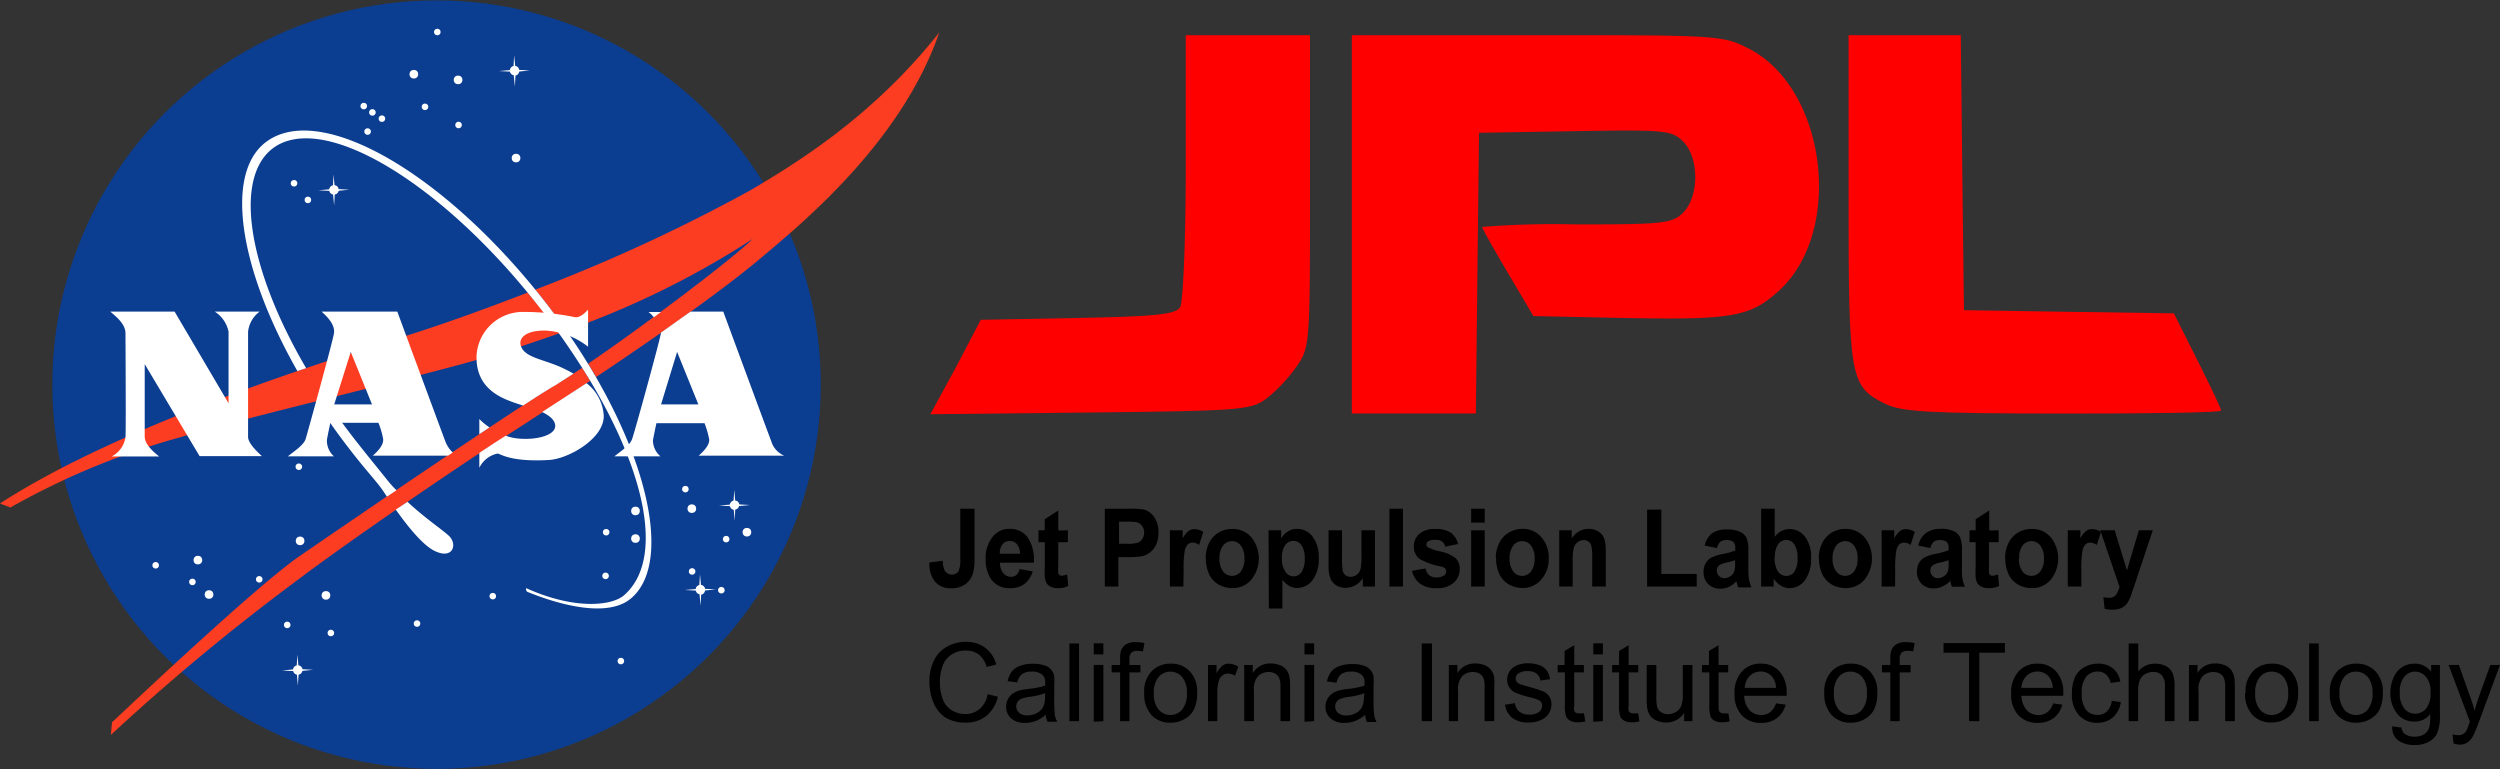 <svg xmlns="http://www.w3.org/2000/svg" id="Layer_1" data-name="Layer 1" viewBox="0 0 260 80"><rect x="0" y="0" width="260" height="80" fill="#333333" stroke="none"/><defs><style>.cls-1{fill:#0b3d91}.cls-2{fill:#fff}.cls-3{fill:#fc3d21}.cls-4{fill:red}</style></defs><circle cx="45.4" cy="40" r="39.96" class="cls-1"/><circle cx="43.04" cy="7.72" r=".45" class="cls-2"/><circle cx="47.64" cy="8.31" r=".45" class="cls-2"/><circle cx="53.67" cy="16.44" r=".45" class="cls-2"/><circle cx="20.58" cy="58.25" r=".45" class="cls-2"/><circle cx="21.74" cy="61.83" r=".45" class="cls-2"/><circle cx="16.19" cy="58.79" r=".34" class="cls-2"/><circle cx="34.41" cy="65.83" r=".34" class="cls-2"/><circle cx="62.98" cy="59.89" r=".34" class="cls-2"/><circle cx="71.28" cy="50.87" r=".34" class="cls-2"/><circle cx="30.58" cy="19.06" r=".34" class="cls-2"/><circle cx="39.72" cy="12.34" r=".34" class="cls-2"/><circle cx="38.73" cy="11.69" r=".34" class="cls-2"/><circle cx="37.83" cy="11.03" r=".34" class="cls-2"/><circle cx="32.02" cy="20.79" r=".34" class="cls-2"/><circle cx="45.48" cy="3.33" r=".34" class="cls-2"/><circle cx="47.69" cy="13" r=".34" class="cls-2"/><circle cx="44.2" cy="11.11" r=".34" class="cls-2"/><circle cx="38.23" cy="13.68" r=".34" class="cls-2"/><circle cx="64.57" cy="68.75" r=".34" class="cls-2"/><circle cx="20.01" cy="60.52" r=".34" class="cls-2"/><circle cx="43.37" cy="64.85" r=".34" class="cls-2"/><circle cx="26.96" cy="60.25" r=".34" class="cls-2"/><circle cx="29.87" cy="64.99" r=".34" class="cls-2"/><circle cx="51.25" cy="62" r=".34" class="cls-2"/><circle cx="63.04" cy="55.35" r=".34" class="cls-2"/><circle cx="71.98" cy="59.43" r=".34" class="cls-2"/><circle cx="75.02" cy="61.38" r=".34" class="cls-2"/><circle cx="75.52" cy="56.07" r=".34" class="cls-2"/><circle cx="31.08" cy="48.54" r=".34" class="cls-2"/><circle cx="31.21" cy="56.25" r=".45" class="cls-2"/><circle cx="33.9" cy="61.92" r=".45" class="cls-2"/><circle cx="66.09" cy="56.01" r=".45" class="cls-2"/><circle cx="77.68" cy="55.35" r=".45" class="cls-2"/><circle cx="71.95" cy="52.9" r=".45" class="cls-2"/><circle cx="66.09" cy="53.14" r=".45" class="cls-2"/><path d="m54 7.44 1.11-.11L54 7.27a.5.5 0 0 0-.42-.42l-.11-1.1-.06 1.11a.49.49 0 0 0-.38.43l-1.14.1 1.14.06a.52.52 0 0 0 .4.38L53.55 9l.06-1.14a.49.49 0 0 0 .39-.42ZM35.22 19.84l1.11-.11-1.11-.06a.48.48 0 0 0-.43-.41l-.1-1.11-.06 1.12a.49.49 0 0 0-.39.42l-1.13.1 1.14.06a.48.48 0 0 0 .39.38l.11 1.14.06-1.14a.49.49 0 0 0 .41-.39ZM76.86 52.63l1.14-.11-1.11-.06a.49.49 0 0 0-.43-.41l-.1-1.11-.07 1.12a.49.49 0 0 0-.38.42l-1.14.1 1.15.06a.48.48 0 0 0 .39.38l.11 1.14.04-1.16a.49.49 0 0 0 .4-.37ZM31.45 69.77l1.12-.11-1.11-.06a.51.51 0 0 0-.43-.41l-.1-1.11-.07 1.12a.49.49 0 0 0-.38.42l-1.14.11 1.15.06a.51.51 0 0 0 .39.38l.1 1.14.07-1.14a.5.5 0 0 0 .4-.4ZM73.32 61.41l1.12-.11-1.11-.06a.5.5 0 0 0-.43-.41l-.1-1.11-.07 1.12a.49.49 0 0 0-.38.42l-1.14.1 1.15.06a.48.48 0 0 0 .39.38l.11 1.2.06-1.15a.48.48 0 0 0 .4-.44Z" class="cls-2"/><path d="M54.87 30.43c-4.64 1.8-9.18 3.42-13 4.61-7.77 2.44-29 9-41.87 17.32l1.08.42a78.17 78.17 0 0 1 17.79-7.34c5.32-1.68 22.51-5.7 30.29-7.89a136.7 136.7 0 0 0 9-2.89c-.76-1-1.56-2.12-2.4-3.17Zm5.68 7.82c-1.13.76-2.07 1.37-2.73 1.75-3.82 2.21-22.46 14.93-26.7 17.86s-16 14-19.47 17.26l-.12 1.31a230.51 230.51 0 0 1 19.11-15.88c5.5-4.18 16.87-11.92 20.73-14.4q5.54-3.55 10-6.54l-.14-.25ZM78 19.81a177 177 0 0 1-22.33 10.31l.59.73c.93 1.18 1.81 2.35 2.64 3.53a91.18 91.18 0 0 0 19.41-9.55c-2.71 2.57-11.68 9.27-17.15 13l.84 1.38c8.28-5.54 13.86-9.62 17.1-12.35 4.48-3.76 14.7-12.19 18.58-23.48C90.85 12.05 82.8 17 78 19.81Z" class="cls-3"/><path d="M40.25 49.89c-.88-1.1-2.1-2.59-3-3.74-1.22-1.54-2.36-3.1-3.39-4.65l-1 .25c1.26 2 2.65 3.91 4.16 5.81 1.11 1.4 2.12 2.52 2.63 3.22.11.14.31.45.59.87l1-.66c-.37-.35-.68-.71-.99-1.1Zm6.44 5.84c-.73-.68-2.48-1.83-4.31-3.54l-1.22.81c1.18 1.66 2.79 3.7 4.05 4.3 1.89.92 2.4-.69 1.48-1.57Zm9.57-24.88c-10.44-13.14-23.2-20.36-28.7-16-4.27 3.4-2.56 13.32 3.37 23.74l.91-.3c-5.95-10.16-7.58-19.59-3.55-22.8 5.07-4 17.3 3.23 27.44 16a78.18 78.18 0 0 1 5.51 7.88c6 9.91 7.82 18.87 3.68 22.52-1.26 1.12-5.13 1.56-10.19-.72-.07.09 0 .33.13.39 4.37 1.76 8.56 2.43 10.67.75 5.08-4.05 1.18-18.31-9.27-31.46ZM11.47 32.41h6.69l5.61 9.53V34.5a3.25 3.25 0 0 0-1.43-2.09H27a3 3 0 0 0-1.2 2.09v10.94c0 .67 1 1.59 1.44 2h-6.48l-5.71-9.57v7.53c0 .74.73 1.46 1.5 2.07h-4.93a2.71 2.71 0 0 0 1.43-2c.06-.75 0-10.38 0-10.8 0-.94-.88-1.67-1.58-2.26Z" class="cls-2"/><path d="M72.66 47.39h8.9a2.35 2.35 0 0 1-1.34-1.48c-.3-.77-5-13.5-5-13.5h-3.4c-1 .7-2 1.42-3.09 2.19a.19.19 0 0 1 0 .08c-.15.9-2.79 10.49-3 11-.22.66-1.37 1.39-1.83 1.78h4.79a2.16 2.16 0 0 1-.78-1.66c.09-.59.36-1.79.36-1.79h5a10.05 10.05 0 0 1 .48 1.64c.09.58-.53 1.26-1.09 1.74Zm-3.91-5.33 1.67-5.46 2.21 5.46ZM68 33l.74-.55h-1.3c.13.08.34.27.56.55ZM34 45.76c.09-.59.36-1.79.36-1.79h5a9.15 9.15 0 0 1 .48 1.64c.11.62-.52 1.3-1.07 1.78h7.83l.49-.33a3 3 0 0 1-.77-1.15c-.3-.77-5-13.5-5-13.5h-7.87c.37.35 1.45 1.27 1.28 2.27s-2.79 10.49-2.95 11c-.23.66-1.38 1.39-1.84 1.78h4.79a2.18 2.18 0 0 1-.73-1.7Zm2.48-9.16 2.21 5.46h-3.93ZM61 39.85l-4.62 3c.72.35 1.31.8 1.36 1.37.1 1.08-2.06 1.6-4 1.37a4.53 4.53 0 0 1-1.14-.28l-1.23.79-1.52 1v1.55a2.74 2.74 0 0 1 1.89-1.48c.29 0 1.27.9 5.33.67 2-.1 5.78-2.21 5.72-4.62A4.62 4.62 0 0 0 61 39.85Zm-11.15 3.73v1.58l1.06-.71a6.7 6.7 0 0 1-1.06-.87Zm9.79-4.72c-.38-.22-.77-.42-1.13-.59-1.91-.9-3.92-1.06-4.33-2.27-.3-.86.53-1.65 2.56-1.62a7.86 7.86 0 0 1 4.42 1.68V32.2c-.14.15-.8.91-1.4.78a26.36 26.36 0 0 0-5.34-.54A4.82 4.82 0 0 0 49.56 37c-.1 3.51 2.7 4.47 4.29 5l.55.18c1.52-1 2.72-1.75 3.42-2.15.47-.3 1.09-.69 1.82-1.17Z" class="cls-2"/><path id="path12" d="M99.87 52.91h1.48v5.15a5.64 5.64 0 0 1-.16 1.55 2.18 2.18 0 0 1-.78 1.14 2.4 2.4 0 0 1-1.49.43 2.08 2.08 0 0 1-1.67-.68 2.9 2.9 0 0 1-.59-2l1.39-.18a2.34 2.34 0 0 0 .19 1 .87.87 0 0 0 1.43.12 2.8 2.8 0 0 0 .2-1.3Z"/><path id="path14" d="m106 59.17 1.4.26a2.55 2.55 0 0 1-.86 1.3 2.34 2.34 0 0 1-1.45.44 2.3 2.3 0 0 1-2.06-1 3.64 3.64 0 0 1-.52-2 3.46 3.46 0 0 1 .69-2.29A2.18 2.18 0 0 1 105 55a2.26 2.26 0 0 1 1.87.87 4.17 4.17 0 0 1 .65 2.65H104a1.64 1.64 0 0 0 .34 1.08 1 1 0 0 0 .81.39.83.83 0 0 0 .56-.2 1.29 1.29 0 0 0 .34-.64Zm.08-1.58a1.62 1.62 0 0 0-.32-1 1 1 0 0 0-1.49 0 1.52 1.52 0 0 0-.29 1Z"/><path id="path16" d="M111.06 55.15v1.24h-1v2.38a6 6 0 0 0 0 .84.3.3 0 0 0 .12.19.35.35 0 0 0 .24.08 1.61 1.61 0 0 0 .56-.15l.12 1.21a2.45 2.45 0 0 1-1.11.23 1.51 1.51 0 0 1-.68-.14 1 1 0 0 1-.45-.36 1.75 1.75 0 0 1-.2-.61 8.72 8.72 0 0 1 0-1.1v-2.57H108v-1.24h.65V54l1.41-.91v2.08Z"/><path id="path18" d="M114.9 61v-8.09h2.37A7.89 7.89 0 0 1 119 53a2 2 0 0 1 1.06.8 2.75 2.75 0 0 1 .42 1.58 3 3 0 0 1-.24 1.26 2.22 2.22 0 0 1-.62.8 2.16 2.16 0 0 1-.77.39 7.65 7.65 0 0 1-1.54.11h-1V61Zm1.48-6.75v2.3h.81a3.7 3.7 0 0 0 1.17-.12 1.05 1.05 0 0 0 .46-.4 1.2 1.2 0 0 0 .17-.64 1.13 1.13 0 0 0-.24-.73 1 1 0 0 0-.59-.36 7.67 7.67 0 0 0-1.07-.05Z"/><path id="path20" d="M123.07 61h-1.4v-5.85H123V56a2.39 2.39 0 0 1 .61-.78 1 1 0 0 1 .6-.19 1.72 1.72 0 0 1 .93.29l-.44 1.36a1.11 1.11 0 0 0-.66-.25.75.75 0 0 0-.5.18 1.31 1.31 0 0 0-.32.65 10 10 0 0 0-.12 2Z"/><path id="path22" d="M125.39 58a3.46 3.46 0 0 1 .34-1.5 2.59 2.59 0 0 1 1-1.11 2.71 2.71 0 0 1 1.41-.38 2.53 2.53 0 0 1 2 .87 3.51 3.51 0 0 1 0 4.4 2.49 2.49 0 0 1-2 .88 2.85 2.85 0 0 1-1.39-.36 2.41 2.41 0 0 1-1-1.08 3.88 3.88 0 0 1-.34-1.72Zm1.44.09a2.1 2.1 0 0 0 .37 1.34 1.16 1.16 0 0 0 1.85 0 2.12 2.12 0 0 0 .37-1.36 2.08 2.08 0 0 0-.37-1.33 1.16 1.16 0 0 0-1.85 0 2.11 2.11 0 0 0-.37 1.36Z"/><path id="path24" d="M131.93 55.15h1.31V56a2 2 0 0 1 .69-.72 1.74 1.74 0 0 1 1-.28 2 2 0 0 1 1.57.8 3.51 3.51 0 0 1 .65 2.24 3.64 3.64 0 0 1-.65 2.3 2 2 0 0 1-1.58.81 1.66 1.66 0 0 1-.8-.19 2.62 2.62 0 0 1-.75-.67v3h-1.41Zm1.39 2.85a2.39 2.39 0 0 0 .36 1.46 1 1 0 0 0 .86.48 1 1 0 0 0 .82-.44 2.39 2.39 0 0 0 .33-1.43 2.32 2.32 0 0 0-.34-1.37 1 1 0 0 0-.83-.45 1.07 1.07 0 0 0-.86.44 2.16 2.16 0 0 0-.34 1.31Z"/><path id="path26" d="M141.73 61v-.88a2.07 2.07 0 0 1-.76.74 2 2 0 0 1-1 .27 1.78 1.78 0 0 1-1-.26 1.46 1.46 0 0 1-.61-.73 3.5 3.5 0 0 1-.19-1.3v-3.69h1.4v2.71a8.35 8.35 0 0 0 .08 1.52.84.84 0 0 0 .28.44.81.81 0 0 0 .52.17 1.08 1.08 0 0 0 .65-.22 1.12 1.12 0 0 0 .39-.55 7 7 0 0 0 .1-1.58v-2.49H143V61Z"/><path id="path28" d="M144.5 61v-8.09h1.41V61Z"/><path id="path30" d="m146.85 59.36 1.41-.24a1.21 1.21 0 0 0 .36.69 1.15 1.15 0 0 0 .77.24 1.32 1.32 0 0 0 .82-.22.52.52 0 0 0 .19-.42.44.44 0 0 0-.1-.29 1 1 0 0 0-.47-.21 7.18 7.18 0 0 1-2.16-.76 1.57 1.57 0 0 1-.63-1.32 1.7 1.7 0 0 1 .55-1.29 2.34 2.34 0 0 1 1.69-.52 2.74 2.74 0 0 1 1.62.39 2 2 0 0 1 .73 1.17l-1.33.27a.87.87 0 0 0-.32-.53 1.1 1.1 0 0 0-.68-.18 1.42 1.42 0 0 0-.79.17.38.38 0 0 0-.16.32.34.34 0 0 0 .14.28 4.91 4.91 0 0 0 1.31.44 3.8 3.8 0 0 1 1.57.69 1.53 1.53 0 0 1 .44 1.16 1.84 1.84 0 0 1-.61 1.39 2.52 2.52 0 0 1-1.81.58 2.81 2.81 0 0 1-1.72-.48 2.28 2.28 0 0 1-.82-1.33Z"/><path id="path32" d="M153 54.35v-1.44h1.41v1.44Zm0 6.65v-5.85h1.41V61Z"/><path id="path34" d="M155.56 58a3.47 3.47 0 0 1 .35-1.5 2.57 2.57 0 0 1 1-1.11 2.77 2.77 0 0 1 1.39-.39 2.51 2.51 0 0 1 2 .87 3.15 3.15 0 0 1 .77 2.19 3.19 3.19 0 0 1-.78 2.21 2.47 2.47 0 0 1-1.95.88 2.92 2.92 0 0 1-1.4-.36 2.38 2.38 0 0 1-1-1.08 3.88 3.88 0 0 1-.35-1.72Zm1.44.09a2.1 2.1 0 0 0 .38 1.34 1.13 1.13 0 0 0 .92.46 1.11 1.11 0 0 0 .92-.46 2.12 2.12 0 0 0 .38-1.36 2.09 2.09 0 0 0-.38-1.33 1.11 1.11 0 0 0-.92-.46 1.13 1.13 0 0 0-.92.46 2.11 2.11 0 0 0-.38 1.36Z"/><path id="path36" d="M167 61h-1.41v-3a5.19 5.19 0 0 0-.09-1.24.79.79 0 0 0-.29-.43.74.74 0 0 0-.49-.16 1 1 0 0 0-.65.22 1.16 1.16 0 0 0-.4.59 5.66 5.66 0 0 0-.11 1.35V61h-1.4v-5.85h1.3V56a2.07 2.07 0 0 1 1.75-1 2 2 0 0 1 .85.18 1.52 1.52 0 0 1 .59.48 1.79 1.79 0 0 1 .27.65 5.58 5.58 0 0 1 .08 1.05Z"/><path id="path38" d="M171.3 61v-8h1.48v6.69h3.68V61Z"/><path id="path40" d="m178.57 57-1.28-.26a2.24 2.24 0 0 1 .74-1.26 2.53 2.53 0 0 1 1.56-.41 3 3 0 0 1 1.4.25 1.4 1.4 0 0 1 .65.62 3.47 3.47 0 0 1 .19 1.4v1.82a7.57 7.57 0 0 0 .07 1.14 4 4 0 0 0 .25.79h-1.39c0-.1-.08-.26-.13-.46a1.71 1.71 0 0 0-.05-.18 2.56 2.56 0 0 1-.77.58 2.05 2.05 0 0 1-.88.19 1.7 1.7 0 0 1-1.29-.49 1.72 1.72 0 0 1-.47-1.25 1.86 1.86 0 0 1 .21-.89 1.57 1.57 0 0 1 .6-.6 4.75 4.75 0 0 1 1.12-.36 7.15 7.15 0 0 0 1.37-.38V57a.88.88 0 0 0-.2-.64 1.11 1.11 0 0 0-.76-.19 1 1 0 0 0-.58.16 1.14 1.14 0 0 0-.34.58Zm1.88 1.26a6.94 6.94 0 0 1-.86.24 2.28 2.28 0 0 0-.76.27.67.67 0 0 0-.28.55.85.85 0 0 0 .22.57.74.74 0 0 0 .56.24 1.17 1.17 0 0 0 .73-.28.94.94 0 0 0 .33-.52 3.08 3.08 0 0 0 .06-.76Z"/><path id="path42" d="M183.16 61v-8.09h1.41v2.93a1.9 1.9 0 0 1 1.54-.82 2 2 0 0 1 1.6.78 3.42 3.42 0 0 1 .64 2.24 3.68 3.68 0 0 1-.65 2.32 2 2 0 0 1-1.57.81 1.75 1.75 0 0 1-.9-.25 2.35 2.35 0 0 1-.77-.74V61Zm1.4-3.07a2.64 2.64 0 0 0 .26 1.35 1.07 1.07 0 0 0 1 .62 1 1 0 0 0 .79-.44 2.33 2.33 0 0 0 .33-1.39 2.46 2.46 0 0 0-.33-1.45 1 1 0 0 0-1.69 0 2.17 2.17 0 0 0-.33 1.32Z"/><path id="path44" d="M189.15 58a3.47 3.47 0 0 1 .35-1.5 2.59 2.59 0 0 1 1-1.11 2.71 2.71 0 0 1 1.41-.38 2.54 2.54 0 0 1 2 .87 3.51 3.51 0 0 1 0 4.4 2.49 2.49 0 0 1-2 .88 2.85 2.85 0 0 1-1.39-.36 2.41 2.41 0 0 1-1-1.08 3.88 3.88 0 0 1-.35-1.72Zm1.44.09a2.1 2.1 0 0 0 .38 1.34 1.16 1.16 0 0 0 1.85 0 2.12 2.12 0 0 0 .37-1.36 2.08 2.08 0 0 0-.37-1.33 1.16 1.16 0 0 0-1.85 0 2.11 2.11 0 0 0-.38 1.36Z"/><path id="path46" d="M197.09 61h-1.4v-5.85H197V56a2.39 2.39 0 0 1 .61-.78 1 1 0 0 1 .6-.19 1.72 1.72 0 0 1 .93.29l-.44 1.36a1.11 1.11 0 0 0-.66-.25.75.75 0 0 0-.5.18 1.31 1.31 0 0 0-.32.65 10 10 0 0 0-.12 2Z"/><path id="path48" d="m200.77 57-1.27-.26a2.24 2.24 0 0 1 .74-1.26 2.53 2.53 0 0 1 1.56-.48 3 3 0 0 1 1.41.25 1.43 1.43 0 0 1 .64.62 3.47 3.47 0 0 1 .19 1.4v1.82a7.88 7.88 0 0 0 .06 1.14 3.47 3.47 0 0 0 .26.79H203a3.85 3.85 0 0 1-.14-.46 1.71 1.71 0 0 0 0-.18 2.56 2.56 0 0 1-.86.62 2 2 0 0 1-.88.19 1.71 1.71 0 0 1-1.29-.49 1.75 1.75 0 0 1-.47-1.25 1.86 1.86 0 0 1 .21-.89 1.53 1.53 0 0 1 .61-.6 4.5 4.5 0 0 1 1.11-.36 7.15 7.15 0 0 0 1.37-.38V57a.88.88 0 0 0-.2-.64 1.16 1.16 0 0 0-.76-.19 1 1 0 0 0-.58.16 1.22 1.22 0 0 0-.34.58Zm1.89 1.26a6.94 6.94 0 0 1-.86.24 2.28 2.28 0 0 0-.76.27.67.67 0 0 0-.28.55.8.8 0 0 0 .22.57.73.73 0 0 0 .56.24 1.19 1.19 0 0 0 .73-.28.94.94 0 0 0 .33-.52 3.08 3.08 0 0 0 .06-.76Z"/><path id="path50" d="M207.86 55.15v1.24h-1v2.38a6 6 0 0 0 0 .84.31.31 0 0 0 .13.19.31.31 0 0 0 .23.08 1.71 1.71 0 0 0 .57-.15l.12 1.21a2.51 2.51 0 0 1-1.11.23 1.55 1.55 0 0 1-.69-.14 1 1 0 0 1-.45-.36 1.57 1.57 0 0 1-.19-.61 8.11 8.11 0 0 1 0-1.1v-2.57h-.64v-1.24h.64V54l1.41-.91v2.08Z"/><path id="path52" d="M208.53 58a3.46 3.46 0 0 1 .34-1.5 2.59 2.59 0 0 1 1-1.11 2.71 2.71 0 0 1 1.41-.38 2.51 2.51 0 0 1 2 .87 3.51 3.51 0 0 1 0 4.4 2.49 2.49 0 0 1-2 .88 2.88 2.88 0 0 1-1.39-.36 2.41 2.41 0 0 1-1-1.08 3.88 3.88 0 0 1-.34-1.72Zm1.44.09a2.1 2.1 0 0 0 .37 1.34 1.15 1.15 0 0 0 .93.46 1.13 1.13 0 0 0 .92-.46 2.12 2.12 0 0 0 .38-1.36 2.09 2.09 0 0 0-.38-1.33 1.13 1.13 0 0 0-.92-.46 1.15 1.15 0 0 0-.93.46 2.11 2.11 0 0 0-.34 1.36Z"/><path id="path54" d="M216.46 61h-1.41v-5.85h1.31V56a2.27 2.27 0 0 1 .6-.78 1 1 0 0 1 .61-.19 1.72 1.72 0 0 1 .93.29l-.44 1.36a1.16 1.16 0 0 0-.66-.25.73.73 0 0 0-.5.18 1.23 1.23 0 0 0-.32.65 10 10 0 0 0-.12 2Z"/><path id="path56" d="M218.43 55.15h1.5l1.27 4.18 1.24-4.18h1.45L222 60.82l-.34 1a4.1 4.1 0 0 1-.35.79 1.52 1.52 0 0 1-.39.44 1.76 1.76 0 0 1-.53.27 2.63 2.63 0 0 1-.72.09 3.48 3.48 0 0 1-.79-.09l-.13-1.22a3.46 3.46 0 0 0 .6.07.85.85 0 0 0 .72-.32 2.16 2.16 0 0 0 .36-.81Z"/><path id="path60" d="m102.71 72.19 1.07.27a3.64 3.64 0 0 1-1.21 2 3.32 3.32 0 0 1-2.13.69 3.87 3.87 0 0 1-2.12-.53 3.45 3.45 0 0 1-1.24-1.55 5.68 5.68 0 0 1-.42-2.18 4.84 4.84 0 0 1 .48-2.22 3.22 3.22 0 0 1 1.37-1.43 3.92 3.92 0 0 1 1.95-.49 3.23 3.23 0 0 1 2 .62 3.16 3.16 0 0 1 1.15 1.74l-1 .25a2.5 2.5 0 0 0-.81-1.29 2.16 2.16 0 0 0-1.34-.41 2.56 2.56 0 0 0-1.55.45 2.35 2.35 0 0 0-.91 1.24 4.81 4.81 0 0 0-.25 1.56 5 5 0 0 0 .3 1.81 2.22 2.22 0 0 0 .95 1.16 2.62 2.62 0 0 0 1.37.38 2.31 2.31 0 0 0 1.51-.52 2.63 2.63 0 0 0 .84-1.55Z"/><path id="path62" d="M108.78 74.32a3.8 3.8 0 0 1-1.06.66 3 3 0 0 1-1.09.2 2.11 2.11 0 0 1-1.48-.48 1.57 1.57 0 0 1-.51-1.21 1.62 1.62 0 0 1 .19-.79 1.57 1.57 0 0 1 .51-.57 2.37 2.37 0 0 1 .72-.33 7.44 7.44 0 0 1 .87-.15 8.9 8.9 0 0 0 1.77-.34v-.26a1.08 1.08 0 0 0-.28-.86 1.6 1.6 0 0 0-1.12-.34 1.68 1.68 0 0 0-1 .25 1.51 1.51 0 0 0-.5.87l-1-.13a2.41 2.41 0 0 1 .43-1 1.87 1.87 0 0 1 .88-.6 3.81 3.81 0 0 1 1.32-.21 3.39 3.39 0 0 1 1.21.18 1.41 1.41 0 0 1 1 1.13 6 6 0 0 1 0 .92v1.33a15 15 0 0 0 .06 1.76 2.41 2.41 0 0 0 .25.71h-1a2.23 2.23 0 0 1-.2-.73Zm-.08-2.23a7.46 7.46 0 0 1-1.62.38 3.52 3.52 0 0 0-.86.2.83.83 0 0 0-.39.32.88.88 0 0 0 .16 1.14 1.27 1.27 0 0 0 .88.27 2 2 0 0 0 1-.26 1.5 1.5 0 0 0 .65-.69 2.31 2.31 0 0 0 .16-1Z"/><path id="path64" d="M111.22 75v-8.08h1V75Z"/><path id="path66" d="M113.75 68.06v-1.15h1v1.15Zm0 7v-5.91h1V75Z"/><path id="path68" d="M116.49 75v-5.07h-.88v-.77h.88v-.63a2.74 2.74 0 0 1 .1-.88 1.29 1.29 0 0 1 .5-.63 1.82 1.82 0 0 1 1-.24 4.61 4.61 0 0 1 .93.1l-.15.87a3.11 3.11 0 0 0-.59-.06.83.83 0 0 0-.63.2 1 1 0 0 0-.19.72v.55h1.14v.77h-1.14V75Z"/><path id="path70" d="M119 72.1a3 3 0 0 1 .9-2.42 2.72 2.72 0 0 1 1.84-.66 2.62 2.62 0 0 1 2 .8 3 3 0 0 1 .76 2.2 3.83 3.83 0 0 1-.34 1.78 2.35 2.35 0 0 1-1 1 2.84 2.84 0 0 1-1.41.36 2.6 2.6 0 0 1-2-.8 3.2 3.2 0 0 1-.75-2.26Zm1 0a2.49 2.49 0 0 0 .49 1.69 1.61 1.61 0 0 0 2.46 0 2.61 2.61 0 0 0 .49-1.72 2.46 2.46 0 0 0-.5-1.66 1.62 1.62 0 0 0-2.45 0 2.47 2.47 0 0 0-.49 1.69Z"/><path id="path72" d="M125.63 75v-5.84h.89v.89a2.32 2.32 0 0 1 .63-.83 1.1 1.1 0 0 1 .63-.2 2 2 0 0 1 1 .32l-.34.93a1.5 1.5 0 0 0-.73-.22.93.93 0 0 0-.58.2 1 1 0 0 0-.37.55 3.87 3.87 0 0 0-.16 1.16V75Z"/><path id="path74" d="M129.4 75v-5.84h.89V70a2.1 2.1 0 0 1 1.85-1 2.5 2.5 0 0 1 1 .19 1.55 1.55 0 0 1 .67.51 1.85 1.85 0 0 1 .3.73 5.34 5.34 0 0 1 .06 1V75h-1v-3.54a2.62 2.62 0 0 0-.12-.91.93.93 0 0 0-.4-.48 1.31 1.31 0 0 0-.69-.18 1.6 1.6 0 0 0-1.1.4 2 2 0 0 0-.45 1.54V75Z"/><path id="path76" d="M135.67 68.06v-1.15h1v1.15Zm0 7v-5.91h1V75Z"/><path id="path78" d="M142 74.32a3.8 3.8 0 0 1-1.06.66 3 3 0 0 1-1.09.2 2.09 2.09 0 0 1-1.48-.48 1.55 1.55 0 0 1-.52-1.21 1.63 1.63 0 0 1 .2-.79 1.57 1.57 0 0 1 .51-.57 2.43 2.43 0 0 1 .71-.33 7.69 7.69 0 0 1 .88-.15 8.62 8.62 0 0 0 1.76-.34v-.26a1.08 1.08 0 0 0-.28-.86 1.62 1.62 0 0 0-1.13-.34 1.7 1.7 0 0 0-1 .25 1.51 1.51 0 0 0-.5.9l-1-.13a2.42 2.42 0 0 1 .44-1 1.88 1.88 0 0 1 .87-.6 3.83 3.83 0 0 1 1.33-.21 3.43 3.43 0 0 1 1.21.18 1.41 1.41 0 0 1 1 1.13 6.37 6.37 0 0 1 0 .92v1.33a14.17 14.17 0 0 0 .07 1.76 2.16 2.16 0 0 0 .25.71h-1a2.23 2.23 0 0 1-.19-.73Zm-.09-2.23a7.2 7.2 0 0 1-1.61.38 3.29 3.29 0 0 0-.86.2.83.83 0 0 0-.44.33.79.79 0 0 0-.14.47.86.86 0 0 0 .3.67 1.26 1.26 0 0 0 .87.27 2 2 0 0 0 1-.26 1.4 1.4 0 0 0 .65-.69 2.31 2.31 0 0 0 .16-1Z"/><path id="path80" d="M147.86 75v-8.08h1.07V75Z"/><path id="path82" d="M150.68 75v-5.84h.89V70a2.11 2.11 0 0 1 1.86-1 2.58 2.58 0 0 1 1 .19 1.58 1.58 0 0 1 .66.51 2 2 0 0 1 .31.73 6.87 6.87 0 0 1 0 1V75h-1v-3.54a2.94 2.94 0 0 0-.11-.91 1 1 0 0 0-.41-.48 1.31 1.31 0 0 0-.69-.18 1.56 1.56 0 0 0-1.09.4 2 2 0 0 0-.46 1.54V75Z"/><path id="path84" d="m156.55 73.29 1-.16a1.4 1.4 0 0 0 .45.87 1.62 1.62 0 0 0 1.06.32 1.58 1.58 0 0 0 1-.28.85.85 0 0 0 .33-.66.62.62 0 0 0-.29-.53 4.52 4.52 0 0 0-1-.34 8.27 8.27 0 0 1-1.5-.48 1.41 1.41 0 0 1-.64-.56 1.45 1.45 0 0 1-.22-.79 1.55 1.55 0 0 1 .18-.73 1.64 1.64 0 0 1 .49-.56 2.06 2.06 0 0 1 .63-.29 2.91 2.91 0 0 1 .85-.12 3.45 3.45 0 0 1 1.21.2 1.73 1.73 0 0 1 .76.54 2.08 2.08 0 0 1 .34.92l-1 .13a1.07 1.07 0 0 0-.39-.71 1.37 1.37 0 0 0-.89-.26 1.61 1.61 0 0 0-1 .23.65.65 0 0 0-.29.53.55.55 0 0 0 .12.35.87.87 0 0 0 .38.27c.1 0 .39.12.87.25a12.43 12.43 0 0 1 1.47.47 1.52 1.52 0 0 1 .65.52 1.47 1.47 0 0 1 .23.86 1.72 1.72 0 0 1-.28.94 1.91 1.91 0 0 1-.84.68 3 3 0 0 1-1.23.24 2.7 2.7 0 0 1-1.73-.48 2.22 2.22 0 0 1-.76-1.41Z"/><path id="path86" d="m164.73 74.15.14.88a3.53 3.53 0 0 1-.74.09 1.76 1.76 0 0 1-.84-.17 1 1 0 0 1-.42-.45 3.65 3.65 0 0 1-.12-1.18v-3.39H162v-.77h.72V67.7l1-.6v2.06h1v.77h-1v3.45a1.57 1.57 0 0 0 0 .54.37.37 0 0 0 .17.2.64.64 0 0 0 .34.07 2.62 2.62 0 0 0 .43 0Z"/><path id="path88" d="M165.7 68.06v-1.15h1v1.15Zm0 7v-5.91h1V75Z"/><path id="path90" d="m170.36 74.15.14.88a3.46 3.46 0 0 1-.74.09 1.76 1.76 0 0 1-.84-.17 1 1 0 0 1-.42-.45 3.65 3.65 0 0 1-.12-1.18v-3.39h-.72v-.77h.72V67.7l1-.6v2.06h1v.77h-1v3.45a1.57 1.57 0 0 0 0 .54.37.37 0 0 0 .17.2.64.64 0 0 0 .34.07 2.62 2.62 0 0 0 .43 0Z"/><path id="path92" d="M175.15 75v-.86a2.17 2.17 0 0 1-1.86 1 2.39 2.39 0 0 1-1-.2 1.63 1.63 0 0 1-.67-.51 1.92 1.92 0 0 1-.3-.74 5 5 0 0 1-.06-.93v-3.6h1v3.26a5.87 5.87 0 0 0 .06 1 1 1 0 0 0 .39.62 1.24 1.24 0 0 0 .75.23 1.66 1.66 0 0 0 .84-.23 1.34 1.34 0 0 0 .55-.63 3.13 3.13 0 0 0 .16-1.15v-3.1h1V75Z"/><path id="path94" d="m179.74 74.15.15.88a3.62 3.62 0 0 1-.75.09 1.76 1.76 0 0 1-.84-.17 1 1 0 0 1-.41-.45 3.65 3.65 0 0 1-.12-1.18v-3.39H177v-.77h.73V67.7l1-.6v2.06h1v.77h-1v3.45a1.89 1.89 0 0 0 .05.54.42.42 0 0 0 .17.2.64.64 0 0 0 .34.07 2.53 2.53 0 0 0 .43 0Z"/><path id="path96" d="m184.7 73.15 1 .13a2.53 2.53 0 0 1-.89 1.4 2.7 2.7 0 0 1-1.67.5 2.65 2.65 0 0 1-2-.8 3.12 3.12 0 0 1-.75-2.23 3.27 3.27 0 0 1 .76-2.31 2.56 2.56 0 0 1 2-.82 2.5 2.5 0 0 1 1.92.81 3.22 3.22 0 0 1 .74 2.26v.27h-4.41a2.31 2.31 0 0 0 .54 1.48 1.61 1.61 0 0 0 1.22.52 1.49 1.49 0 0 0 .93-.29 1.88 1.88 0 0 0 .61-.92Zm-3.25-1.61h3.26a2 2 0 0 0-.37-1.12 1.53 1.53 0 0 0-1.23-.58 1.59 1.59 0 0 0-1.14.46 1.88 1.88 0 0 0-.52 1.24Z"/><path id="path98" d="M189.73 72.1a3 3 0 0 1 .9-2.42 2.68 2.68 0 0 1 1.84-.66 2.6 2.6 0 0 1 2 .8 3 3 0 0 1 .77 2.2 3.83 3.83 0 0 1-.34 1.78 2.41 2.41 0 0 1-1 1 2.84 2.84 0 0 1-1.41.36 2.6 2.6 0 0 1-2-.8 3.16 3.16 0 0 1-.76-2.28Zm1 0a2.49 2.49 0 0 0 .49 1.69 1.6 1.6 0 0 0 2.45 0 2.56 2.56 0 0 0 .49-1.72 2.46 2.46 0 0 0-.49-1.66 1.58 1.58 0 0 0-1.22-.56 1.53 1.53 0 0 0-1.23.56 2.47 2.47 0 0 0-.49 1.69Z"/><path id="path100" d="M196.59 75v-5.07h-.87v-.77h.87v-.63a2.69 2.69 0 0 1 .11-.88 1.23 1.23 0 0 1 .5-.63 1.82 1.82 0 0 1 1-.24 4.45 4.45 0 0 1 .92.1l-.15.87a3 3 0 0 0-.58-.06.88.88 0 0 0-.64.2 1.08 1.08 0 0 0-.18.72v.55h1.13v.77h-1.13V75Z"/><path id="path102" d="M204.78 75v-7.12h-2.65v-1h6.38v1h-2.66V75Z"/><path id="path104" d="m213.48 73.15 1 .13a2.54 2.54 0 0 1-.9 1.4 2.7 2.7 0 0 1-1.67.5 2.65 2.65 0 0 1-2-.8 3.12 3.12 0 0 1-.75-2.23 3.27 3.27 0 0 1 .76-2.31 2.56 2.56 0 0 1 2-.82 2.5 2.5 0 0 1 1.92.81 3.22 3.22 0 0 1 .74 2.26v.27h-4.35a2.31 2.31 0 0 0 .54 1.48 1.61 1.61 0 0 0 1.22.52 1.49 1.49 0 0 0 .93-.29 1.88 1.88 0 0 0 .61-.92Zm-3.25-1.61h3.26a2 2 0 0 0-.37-1.12 1.52 1.52 0 0 0-1.23-.58 1.59 1.59 0 0 0-1.14.46 1.88 1.88 0 0 0-.52 1.24Z"/><path id="path106" d="m219.56 72.88 1 .13a2.54 2.54 0 0 1-.81 1.59 2.39 2.39 0 0 1-1.62.57 2.46 2.46 0 0 1-1.92-.79 3.18 3.18 0 0 1-.73-2.26 4.11 4.11 0 0 1 .31-1.67 2.19 2.19 0 0 1 1-1.07 2.77 2.77 0 0 1 1.39-.36 2.41 2.41 0 0 1 1.55.48 2.22 2.22 0 0 1 .78 1.38l-1 .15a1.64 1.64 0 0 0-.49-.89 1.24 1.24 0 0 0-.84-.3 1.54 1.54 0 0 0-1.22.54 2.59 2.59 0 0 0-.46 1.71 2.7 2.7 0 0 0 .45 1.73 1.47 1.47 0 0 0 1.17.53 1.37 1.37 0 0 0 1-.36 1.8 1.8 0 0 0 .5-1.11Z"/><path id="path108" d="M221.38 75v-8.08h1v2.91a2.22 2.22 0 0 1 1.75-.81 2.39 2.39 0 0 1 1.13.26 1.46 1.46 0 0 1 .68.71 3.3 3.3 0 0 1 .21 1.32V75h-1v-3.69a1.58 1.58 0 0 0-.32-1.09 1.23 1.23 0 0 0-.91-.34 1.65 1.65 0 0 0-.83.23 1.29 1.29 0 0 0-.55.63 2.83 2.83 0 0 0-.17 1.08V75Z"/><path id="path110" d="M227.65 75v-5.84h.89V70a2.08 2.08 0 0 1 1.85-1 2.5 2.5 0 0 1 1 .19 1.55 1.55 0 0 1 .67.51 2 2 0 0 1 .3.73 5.34 5.34 0 0 1 .06 1V75h-1v-3.54a2.62 2.62 0 0 0-.12-.91.91.91 0 0 0-.41-.48 1.27 1.27 0 0 0-.69-.18 1.6 1.6 0 0 0-1.09.4 2 2 0 0 0-.46 1.54V75Z"/><path id="path112" d="M233.54 72.1a3 3 0 0 1 .9-2.42 2.72 2.72 0 0 1 1.84-.66 2.62 2.62 0 0 1 2 .8A3 3 0 0 1 239 72a3.83 3.83 0 0 1-.34 1.78 2.35 2.35 0 0 1-1 1 2.84 2.84 0 0 1-1.41.36 2.6 2.6 0 0 1-2-.8 3.16 3.16 0 0 1-.76-2.28Zm1 0a2.49 2.49 0 0 0 .49 1.69 1.6 1.6 0 0 0 2.45 0 2.56 2.56 0 0 0 .49-1.72 2.46 2.46 0 0 0-.49-1.66 1.57 1.57 0 0 0-1.22-.56 1.53 1.53 0 0 0-1.23.56 2.47 2.47 0 0 0-.49 1.69Z"/><path id="path114" d="M240.15 75v-8.08h1V75Z"/><path id="path116" d="M242.31 72.1a3 3 0 0 1 .9-2.42 2.72 2.72 0 0 1 1.84-.66 2.62 2.62 0 0 1 2 .8 3 3 0 0 1 .76 2.2 3.83 3.83 0 0 1-.34 1.78 2.35 2.35 0 0 1-1 1 2.84 2.84 0 0 1-1.41.36 2.6 2.6 0 0 1-2-.8 3.16 3.16 0 0 1-.76-2.28Zm1 0a2.49 2.49 0 0 0 .49 1.69 1.6 1.6 0 0 0 2.45 0 2.56 2.56 0 0 0 .49-1.72 2.46 2.46 0 0 0-.49-1.66 1.57 1.57 0 0 0-1.22-.56 1.53 1.53 0 0 0-1.23.56 2.47 2.47 0 0 0-.49 1.69Z"/><path id="path118" d="m248.76 75.53 1 .14a.92.92 0 0 0 .34.66 1.65 1.65 0 0 0 1 .28 1.76 1.76 0 0 0 1.06-.28 1.38 1.38 0 0 0 .51-.78 6.06 6.06 0 0 0 .07-1.28 2 2 0 0 1-1.61.77 2.21 2.21 0 0 1-1.87-.87 3.41 3.41 0 0 1-.66-2.1 3.81 3.81 0 0 1 .31-1.56 2.46 2.46 0 0 1 .87-1.1 2.35 2.35 0 0 1 1.35-.39 2.1 2.1 0 0 1 1.71.84v-.7h.91v5.08a4.94 4.94 0 0 1-.28 2 2 2 0 0 1-.88.91 3 3 0 0 1-1.48.33 2.82 2.82 0 0 1-1.69-.47 1.62 1.62 0 0 1-.62-1.43Zm.82-3.54a2.51 2.51 0 0 0 .46 1.69 1.42 1.42 0 0 0 1.14.54 1.47 1.47 0 0 0 1.14-.53 2.49 2.49 0 0 0 .46-1.66 2.4 2.4 0 0 0-.47-1.63 1.46 1.46 0 0 0-1.15-.55 1.42 1.42 0 0 0-1.12.54 2.39 2.39 0 0 0-.46 1.6Z"/><path id="path120" d="m255.17 77.31-.11-.94a2.15 2.15 0 0 0 .57.09 1.11 1.11 0 0 0 .52-.11 1.08 1.08 0 0 0 .33-.31 5.38 5.38 0 0 0 .3-.75l.09-.24-2.22-5.9h1.07l1.21 3.41c.16.43.3.89.43 1.36.11-.45.25-.9.4-1.34l1.24-3.43h1l-2.22 6a10.86 10.86 0 0 1-.56 1.34 1.91 1.91 0 0 1-.6.72 1.45 1.45 0 0 1-.81.23 2 2 0 0 1-.64-.12Z"/><path id="path3203" d="m99.43 38.17 2.57-4.91 10.08-.19c8.13-.16 10.18-.37 10.65-1.12.32-.51.59-7.08.59-14.6V3.66h12.92v16.21c0 15.79 0 16.26-1.39 18.24a16.53 16.53 0 0 1-3.11 3.32c-1.65 1.22-2.61 1.29-18.36 1.47l-16.62.18Z" class="cls-4"/><path id="path3201" d="M140.59 23.34V3.66h19.25c18.73 0 19.31 0 22 1.38 8.12 4.11 10 19.07 3.1 25.26-3 2.69-4.86 3-16.6 2.76l-8.87-.19-2.66-4.51c-1.47-2.48-2.67-4.62-2.67-4.76a94.9 94.9 0 0 1 9.84-.26c9 0 9.95-.1 11.07-1.23 1.68-1.68 1.67-5.71 0-7.39-1.16-1.17-1.9-1.24-11.23-1.08l-10 .17-.17 14.61-.16 14.58h-12.9V23.34Z" class="cls-4"/><path id="path1873" d="M196.07 42c-3.67-1.8-3.82-2.62-3.82-21.39V3.66h11.67l.16 14.3.17 14.3 10.91.17 10.92.16 2.46 4.9c1.35 2.69 2.46 5 2.46 5.21s-7.4.32-16.45.31c-13.94-.01-16.76-.17-18.48-1.01Z" class="cls-4"/></svg>
